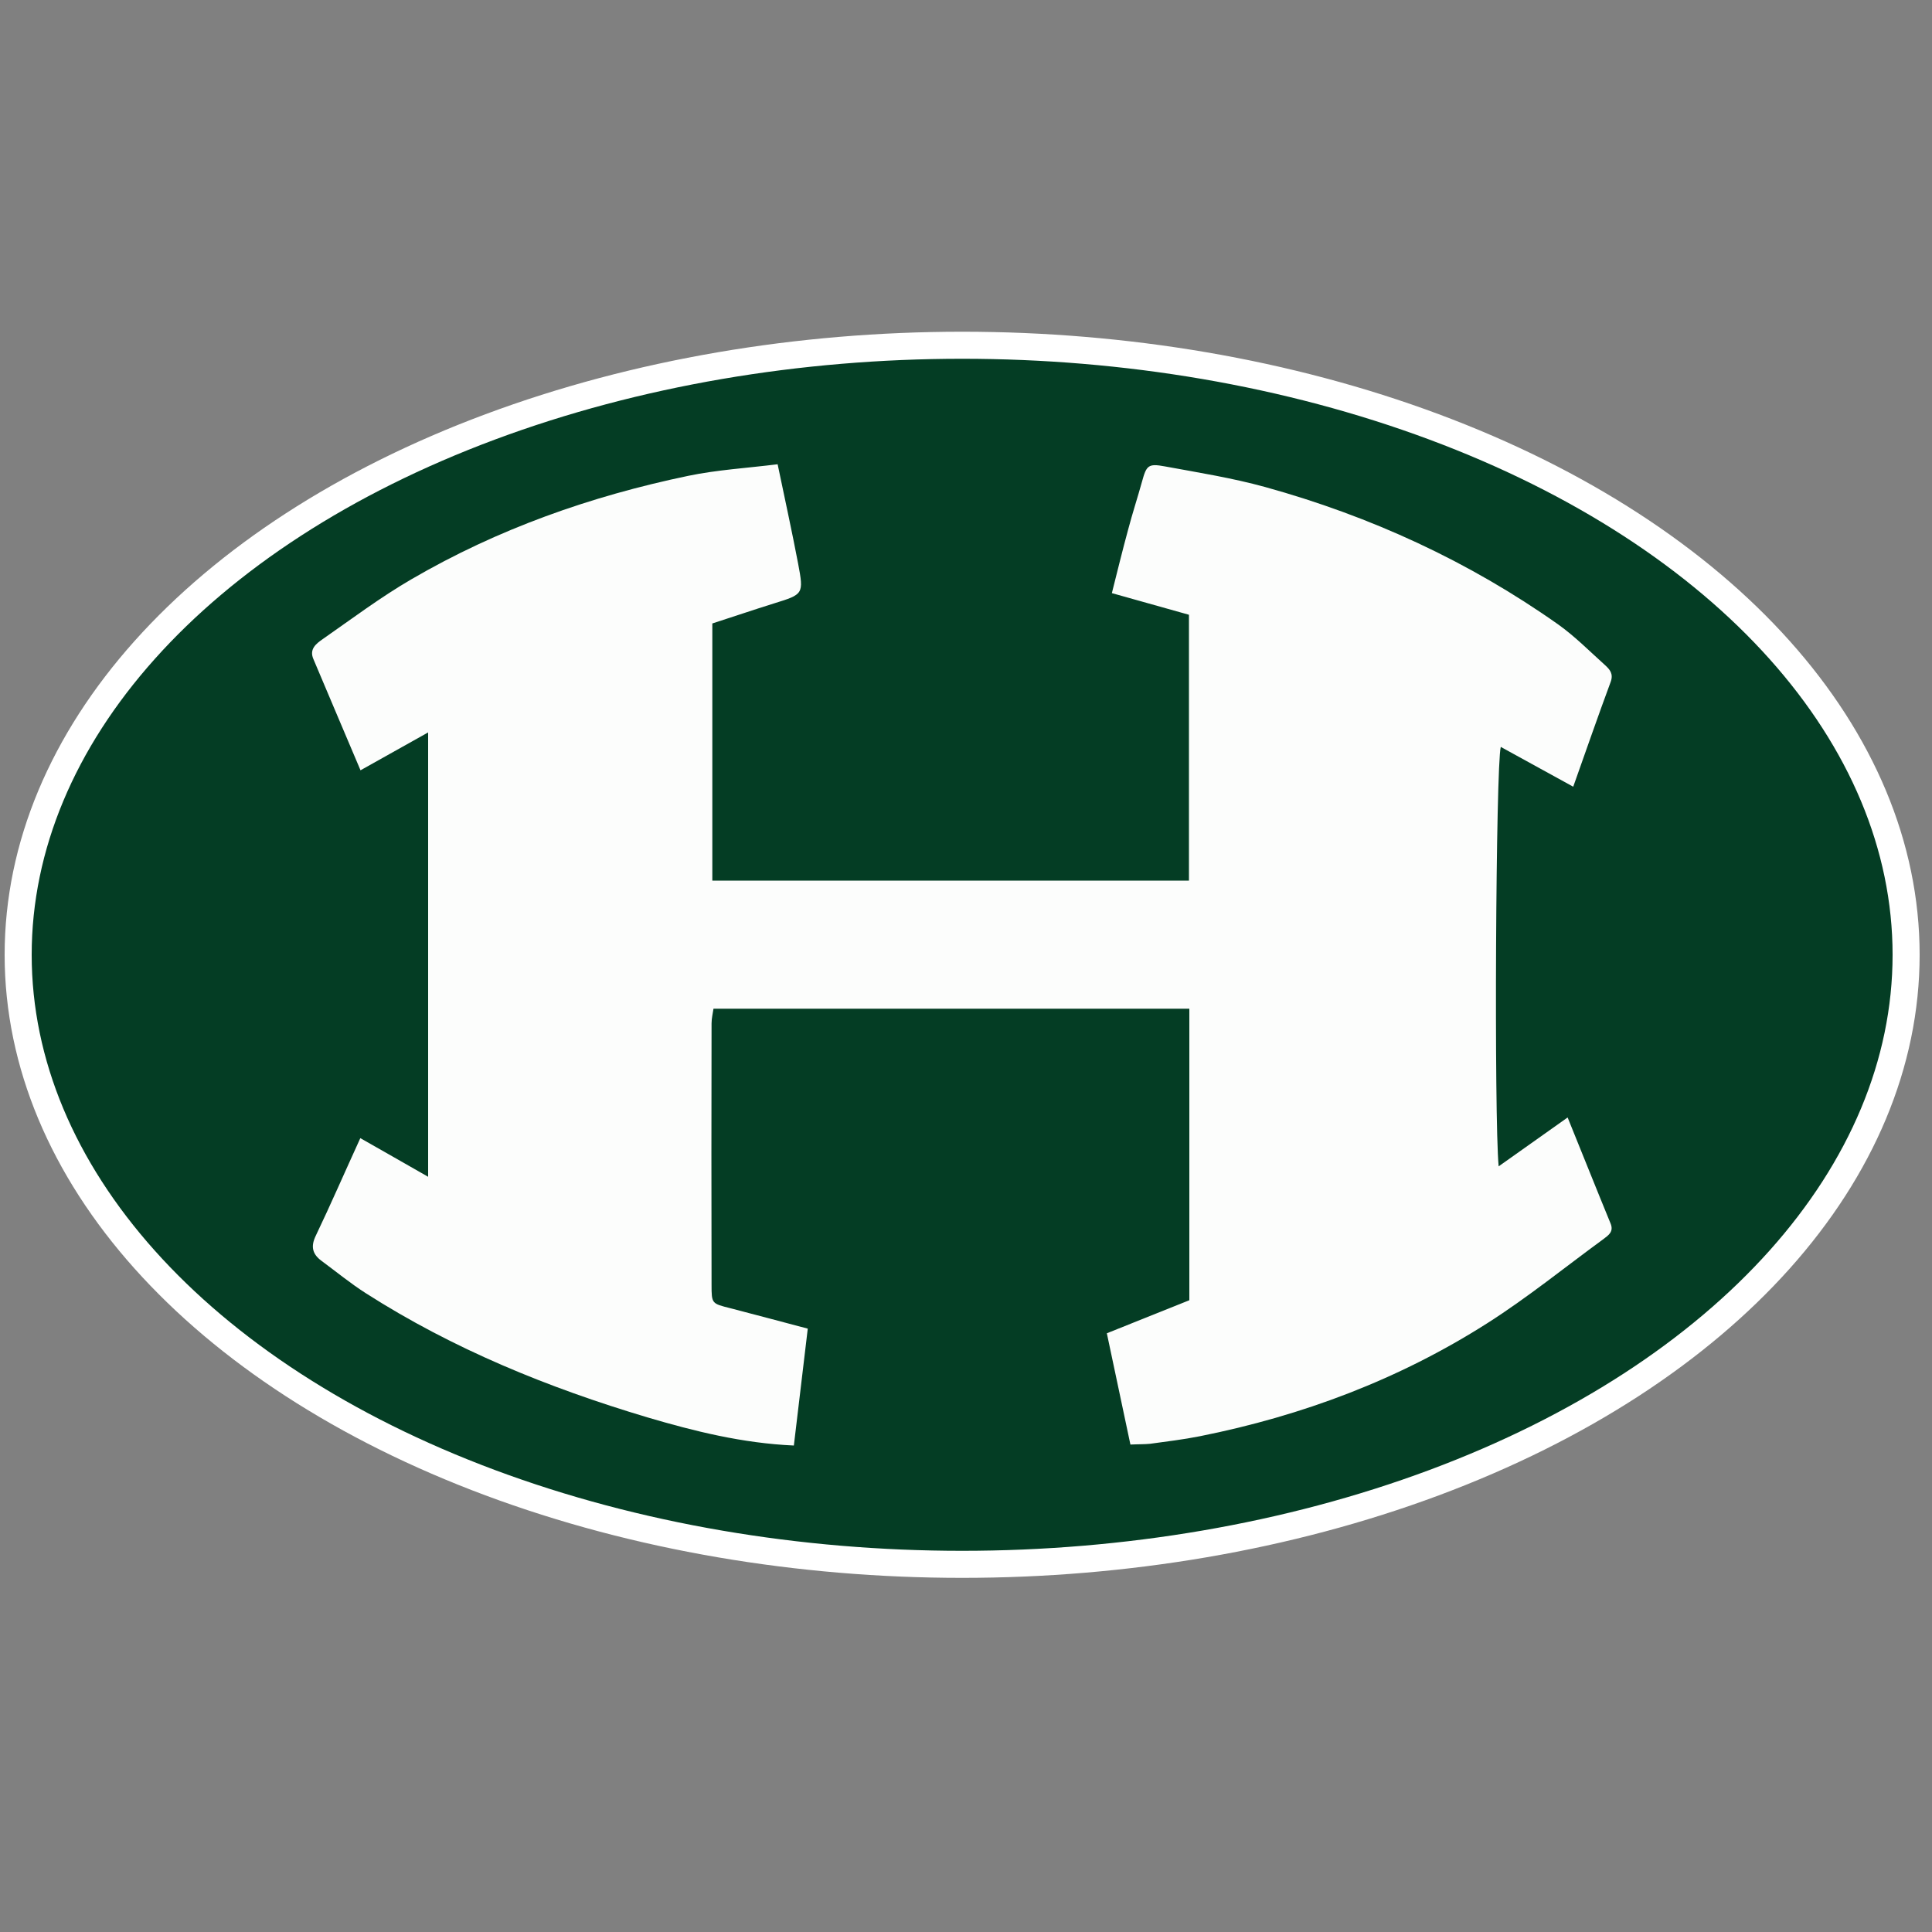 <?xml version="1.0" encoding="utf-8"?>
<!-- Generator: Adobe Illustrator 28.3.0, SVG Export Plug-In . SVG Version: 6.00 Build 0)  -->
<svg version="1.1" id="Layer_1" xmlns="http://www.w3.org/2000/svg" xmlns:xlink="http://www.w3.org/1999/xlink" x="0px" y="0px"
	 viewBox="0 0 1000 1000" style="enable-background:new 0 0 1000 1000;" xml:space="preserve">
<rect x="0" y="0" width="1000" height="1000" fill="#808080" stroke="none"/>
<style type="text/css">
	.st0{fill:#043D24;stroke:#FFFFFF;stroke-width:14;stroke-miterlimit:10;}
	.st1{fill:#FCFDFC;}
</style>
<ellipse class="st0" cx="498" cy="494.2" rx="488.6" ry="315.5"/>
<path class="st1" d="M585.1,747.7c-4-18.9-7.9-37.4-12.2-57.6c13.7-5.5,27.8-11.1,42.7-17.1c0-49.6,0-99.9,0-150.9
	c-81.9,0-163.6,0-246.3,0c-0.3,2.2-1,4.9-1,7.6c-0.1,45.1-0.1,90.2,0,135.3c0,9.8,0.1,9.7,9.6,12.1c13.1,3.4,26.2,6.9,40.2,10.6
	c-2.4,20.4-4.8,40.3-7.2,60.5c-26.7-1.2-51.5-7.4-75.9-14.6c-51.2-15.3-100.4-35.3-145.6-64.2c-8-5.1-15.4-11.2-23-16.8
	c-4.6-3.4-5.7-7.3-3-12.9c7.8-16.3,15-32.9,23.1-50.6c11.6,6.6,22.9,13,35.1,20c0-77.2,0-153.1,0-230c-11.9,6.7-22.9,12.8-35,19.6
	c-8.5-19.9-16.4-38.8-24.4-57.6c-2.2-5.1,1.4-7.9,4.7-10.2c15.2-10.6,30.1-21.8,46.1-31.1c44.6-26,92.8-43,143.2-53.5
	c14.8-3.1,30.2-4,46.3-6c3.7,17.8,7.4,34.6,10.6,51.4c3,15.9,2.7,15.9-12.4,20.6c-10.6,3.3-21.1,6.9-32,10.4c0,44.4,0,88.5,0,133.1
	c82.3,0,164.1,0,246.7,0c0-45.6,0-91.3,0-137.6c-12.9-3.6-25.9-7.3-39.9-11.2c2.9-11.5,5.5-22.2,8.4-32.8c2.2-8.4,4.9-16.6,7.2-24.9
	c2.3-8.4,3.2-9.5,11.8-7.9c17.4,3.2,35,6,52,10.7c54.5,15.1,105.3,38.4,151.6,71.1c8.7,6.2,16.3,13.9,24.3,21.1
	c2.4,2.2,4.4,4.4,2.9,8.6c-6.6,17.8-12.8,35.7-19.4,54.3c-13-7.1-25.2-13.8-37.5-20.6c-2.6,9.7-3.5,191.8-1.1,217.1
	c11.9-8.4,23.2-16.4,35.7-25.3c7.6,18.7,14.8,36.8,22.2,54.8c1.8,4.3-1,6.1-3.6,8.1c-20,14.6-39.3,30.3-60.2,43.6
	c-45.7,29.1-95.7,47.9-148.8,58.5c-8.5,1.7-17.1,2.7-25.7,3.9C592.3,747.6,589,747.5,585.1,747.7z"/>
</svg>
